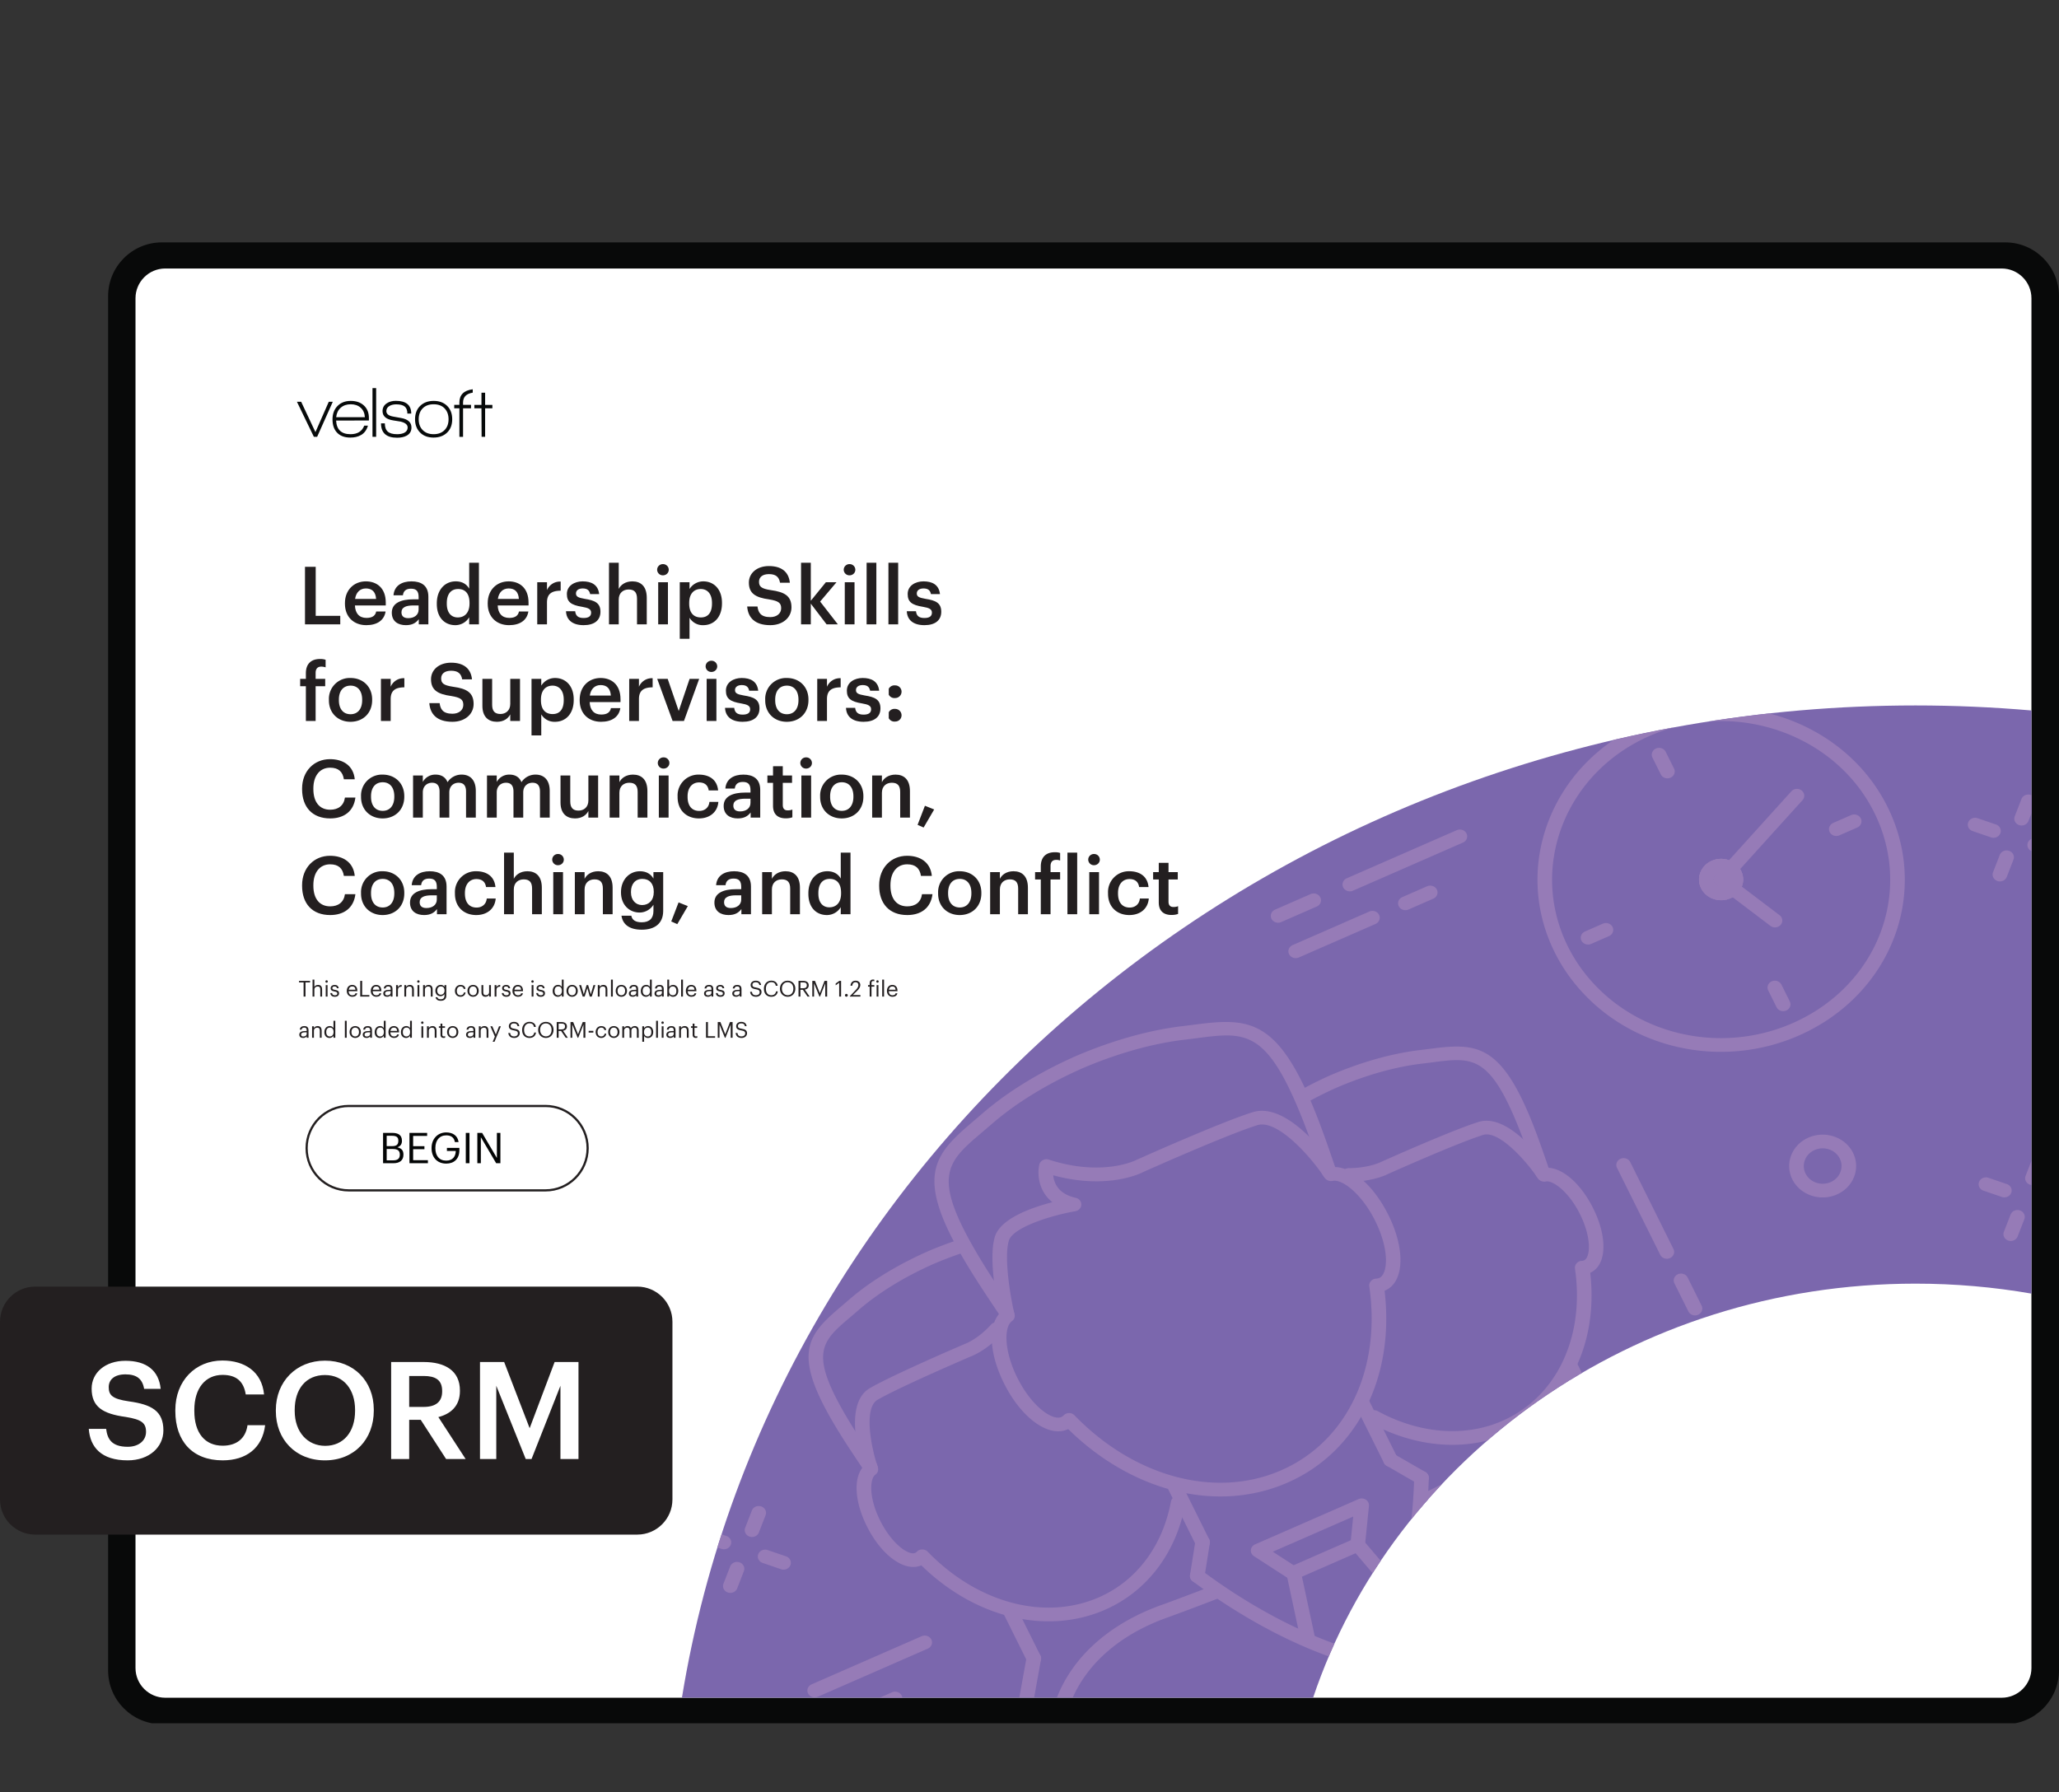 <svg xmlns="http://www.w3.org/2000/svg" xmlns:xlink="http://www.w3.org/1999/xlink" width="1251.275" height="1089.232" viewBox="0 0 938.456 816.924"><rect x="0" y="0" width="938.456" height="816.924" fill="#333333" stroke="none"/><g data-name="Figure"><g data-name="PlacedPDF"><clipPath id="a"><path transform="matrix(1 0 0 -1 0 816.924)" d="M49.276 31.411h889.18v675.032H49.276z"></path></clipPath><g clip-path="url(#a)"><path d="M911.885 778.867H77.768c-11.98 0-21.694-9.712-21.694-21.693V137.02c0-11.982 9.713-21.695 21.694-21.695h834.117c11.981 0 21.694 9.713 21.694 21.695v620.154c0 11.98-9.713 21.693-21.694 21.693" fill="#fff"></path></g><path d="M144.555 199.094h-1.505l-7.719-15.962h1.93l6.51 13.836 6.083-13.836h1.831z" fill="#070a0a"></path><clipPath id="b"><path transform="matrix(1 0 0 -1 0 816.924)" d="M49.276 31.411h889.18v675.032H49.276z"></path></clipPath><g clip-path="url(#b)"><path d="M159.863 184.276c-1.854 0-3.375.523-4.563 1.57-1.19 1.047-1.88 2.486-2.077 4.318h13.083c-.11-1.832-.747-3.27-1.913-4.318-1.167-1.047-2.677-1.57-4.53-1.57m-6.672 7.425c.217 4.143 2.408 6.214 6.574 6.214 3.16 0 5.244-1.296 6.247-3.89h1.7c-.632 2.048-1.711 3.487-3.237 4.316-1.33.741-2.923 1.112-4.776 1.112-2.682 0-4.732-.774-6.15-2.322-1.33-1.44-1.994-3.435-1.994-5.986 0-2.507.757-4.536 2.273-6.084s3.527-2.322 6.035-2.322 4.514.703 6.018 2.11c1.505 1.406 2.258 3.298 2.258 5.674v1.145zM169.773 176.917h1.668v22.177h-1.668zM180.96 199.52c-4.864 0-7.295-2.18-7.295-6.543h1.734c0 1.723.446 2.977 1.341 3.762.893.785 2.311 1.177 4.252 1.177 1.308 0 2.388-.207 3.238-.62 1.047-.546 1.57-1.353 1.57-2.422 0-1.308-1.09-2.213-3.27-2.714-.154-.044-1.244-.219-3.272-.524-3.27-.5-4.906-1.919-4.906-4.252 0-1.526.654-2.715 1.962-3.566 1.112-.74 2.475-1.112 4.09-1.112 4.687 0 7.032 1.941 7.032 5.822h-1.767c0-1.482-.404-2.556-1.21-3.22-.807-.666-2.105-.999-3.892-.999-1.2 0-2.214.24-3.042.72-.96.567-1.44 1.352-1.44 2.355 0 1.308 1.07 2.148 3.206 2.518.567.11 1.722.317 3.467.622 3.184.545 4.776 1.995 4.776 4.35 0 1.657-.72 2.89-2.159 3.696-1.157.633-2.628.95-4.416.95M202.645 186.158c-1.2-1.254-2.867-1.881-5.004-1.881-2.094 0-3.751.616-4.972 1.848-1.222 1.232-1.831 2.895-1.831 4.989 0 2.07.615 3.723 1.847 4.955 1.232 1.232 2.884 1.847 4.956 1.847 2.07 0 3.723-.615 4.956-1.847 1.23-1.232 1.847-2.884 1.847-4.955 0-2.05-.6-3.702-1.8-4.956m-5.036 13.296c-2.595 0-4.65-.774-6.166-2.322s-2.273-3.554-2.273-6.018c0-2.552.779-4.585 2.339-6.101 1.559-1.515 3.614-2.273 6.165-2.273 2.552 0 4.596.758 6.133 2.273 1.538 1.516 2.307 3.549 2.307 6.1 0 2.55-.78 4.579-2.34 6.084-1.558 1.505-3.613 2.257-6.165 2.257M221.112 186.105v12.989h-1.602l-.066-12.99h-3.238v-1.536h3.238v-5.558h1.668v5.558h3.304v1.537zM211.051 183.492c0-2.543 1.472-4.048 4.416-4.518v-1.534c-4.055.51-6.084 2.526-6.084 6.052v1.047h-2.355v1.57h2.355v13.018h1.668v-13.018h3.631v-1.57h-3.63z" fill="#070a0a"></path><path d="M179.295 528.906c2.01 0 2.938-.89 2.938-2.57v-.078c0-1.702-.947-2.514-3.17-2.514h-2.823v5.162zm-.542-6.477c2.03 0 2.804-.734 2.804-2.436v-.077c0-1.566-.909-2.204-2.842-2.204h-2.475v4.717zm-4.156-6.032h4.156c2.572 0 4.447.851 4.447 3.577v.078c0 1.256-.503 2.377-2.088 2.918 2.011.484 2.765 1.508 2.765 3.306v.078c0 2.61-1.779 3.866-4.543 3.866h-4.737zM186.623 516.397h8.062v1.373h-6.38v4.697h5.143v1.373h-5.143v5.007h6.728v1.373h-8.41zM196.697 523.396v-.155c0-4.04 2.726-7.057 6.69-7.057 2.744 0 5.2 1.276 5.625 4.39h-1.682c-.387-2.204-1.895-3.056-3.905-3.056-3.17 0-4.988 2.32-4.988 5.704v.154c0 3.422 1.701 5.665 4.95 5.665 2.996 0 4.291-1.953 4.35-4.408h-4.04v-1.392h5.682v1.025c0 4.002-2.455 6.128-5.993 6.128-4.253 0-6.689-2.958-6.689-6.998M212.301 516.398h1.682v13.823h-1.682zM217.56 516.397h2.185l6.728 11.426v-11.426h1.604v13.823h-1.933l-6.98-11.85v11.85h-1.604z" fill="#030505"></path><path stroke-miterlimit="10" fill="none" stroke="#231f20" d="M158.987 542.6c-10.624 0-19.236-8.611-19.236-19.235 0-10.624 8.612-19.236 19.236-19.236h89.611c10.624 0 19.236 8.612 19.236 19.236s-8.612 19.236-19.236 19.236h-89.61z"></path><path d="M75.313 773.863c-7.428 0-13.555-6.05-13.555-13.555V135.944c0-7.429 6.05-13.555 13.555-13.555h837.03c7.428 0 13.554 6.05 13.554 13.555v624.364h.001c0 7.43-6.05 13.555-13.555 13.555zm863.144-12.368V134.987c0-13.555-11.028-24.506-24.506-24.506H73.781c-13.554 0-24.505 11.027-24.505 24.506V761.42c0 13.554 11.027 24.505 24.505 24.505h840.17c13.478 0 24.429-10.95 24.506-24.429" fill="#080909"></path></g></g><g data-name="Figure"><clipPath id="c"><path transform="matrix(1 0 0 -1 0 816.924)" d="M873.056 495.362c-284.691 0-520.524-196.183-562.245-452.283H598.49c36.764 109.403 145.786 188.733 274.566 188.733 18.053 0 35.716-1.561 52.847-4.543v265.808a611.967 611.967 0 0 1-52.847 2.285z"></path></clipPath><g clip-path="url(#c)"><path d="M927.972 200.447H308.049v574.18h619.923z" fill="#7b67ad"></path><path d="M334.897 573.973a3.517 3.517 0 0 1-1.063.275c-3.79.37-7.633.557-11.417.552-1.841 0-3.327-1.401-3.328-3.125.01-1.722 1.485-3.12 3.332-3.118 3.555.004 7.16-.17 10.725-.52 1.824-.179 3.461 1.066 3.654 2.78.15 1.361-.65 2.608-1.903 3.156M380.022 390.357a3.514 3.514 0 0 1-3.167-.177 106.83 106.83 0 0 0-19.417-8.836c-1.73-.586-2.621-2.377-1.997-3.997.625-1.62 2.53-2.46 4.262-1.873a113.471 113.471 0 0 1 20.665 9.404c1.561.91 2.04 2.835 1.07 4.299-.355.535-.85.933-1.416 1.18M333.915 375.732a3.516 3.516 0 0 1-1.723.277 109.139 109.139 0 0 0-21.569.194c-1.827.2-3.48-1.028-3.69-2.74-.211-1.712 1.088-3.264 2.922-3.461a116.187 116.187 0 0 1 22.977-.209c1.828.166 3.17 1.691 2.994 3.407-.117 1.14-.878 2.08-1.911 2.532M408.073 414.215c-1.382.605-3.074.25-4.044-.93a99.745 99.745 0 0 0-6.977-7.668c-1.267-1.25-1.212-3.227.125-4.415 1.31-1.17 3.438-1.133 4.701.12a105.395 105.395 0 0 1 7.434 8.16c1.12 1.369.842 3.329-.616 4.378-.198.143-.407.261-.623.355M357.755 543.235c-1.665.729-3.646.053-4.423-1.51l-8.845-17.792c-.777-1.563-.056-3.42 1.61-4.149 1.665-.728 3.646-.053 4.422 1.51l8.846 17.792c.776 1.563.055 3.42-1.61 4.15M399.386 500.62a3.515 3.515 0 0 1-2.545.104l-19.667-6.715c-1.728-.589-2.618-2.381-1.989-4 .629-1.621 2.538-2.456 4.265-1.866l19.667 6.714c1.728.589 2.619 2.382 1.99 4.001-.315.81-.947 1.423-1.721 1.762M396.7 442.874l-18.97 8.298c-1.665.728-3.646.052-4.423-1.51-.777-1.564-.056-3.42 1.61-4.15l18.97-8.297c1.665-.728 3.646-.053 4.423 1.51.777 1.563.056 3.42-1.61 4.149M344.108 422.274a3.515 3.515 0 0 1-2.544.104c-1.728-.59-2.619-2.381-1.99-4.001l7.159-18.448c.629-1.62 2.538-2.456 4.265-1.866 1.727.59 2.618 2.381 1.99 4.001l-7.159 18.448c-.314.81-.947 1.423-1.72 1.762" fill="#967bb7"></path><path d="M298.548 424.14c-28.11 12.294-40.315 43.751-27.206 70.12 13.109 26.37 46.644 37.82 74.754 25.524 28.115-12.297 40.32-43.753 27.211-70.123-13.109-26.369-46.644-37.819-74.759-25.522m50.362 101.304c-31.437 13.75-68.941.945-83.6-28.544-14.661-29.49-1.012-64.668 30.425-78.418 31.441-13.752 68.944-.948 83.605 28.542 14.66 29.49 1.01 64.668-30.43 78.42" fill="#967bb7"></path><path d="M307.877 442.904c-17.081 7.472-24.497 26.585-16.532 42.607s28.342 22.98 45.423 15.508c17.081-7.471 24.5-26.586 16.535-42.608-7.964-16.022-28.345-22.978-45.426-15.507m31.704 63.774c-20.408 8.926-44.752.614-54.268-18.528-9.517-19.143-.657-41.978 19.751-50.904 20.408-8.926 44.756-.616 54.272 18.526 9.517 19.143.653 41.98-19.755 50.906M628.982 760.733a3.512 3.512 0 0 1-3.122-.154c-1.575-.888-2.083-2.804-1.14-4.283.063-.096 6.262-9.921 11.715-28.557 4.844-16.554 7.582-34.785 8.13-54.19.052-1.723 1.579-3.086 3.415-3.038 1.835.047 3.289 1.48 3.237 3.205-.561 19.905-3.375 38.638-8.365 55.676-5.719 19.555-12.16 29.703-12.428 30.124a3.26 3.26 0 0 1-1.442 1.217" fill="#967bb7"></path><path d="M628.974 760.736a3.511 3.511 0 0 1-1.915.254c-1.496-.218-37.136-5.744-83.438-40.21-1.441-1.072-1.681-3.036-.536-4.387 1.145-1.352 3.234-1.573 4.674-.504 44.938 33.45 79.976 38.88 80.326 38.932 1.815.265 3.058 1.861 2.776 3.564-.176 1.069-.913 1.925-1.887 2.351M589.615 713.458l26.068-11.401 1.087-10.778-36.652 16.031zm30.609-6.498L590.7 719.873a3.505 3.505 0 0 1-3.295-.26l-15.85-10.26c-.984-.634-1.526-1.715-1.426-2.83.097-1.114.828-2.095 1.908-2.568l47.187-20.639a3.51 3.51 0 0 1 3.323.279c.976.645 1.51 1.73 1.396 2.845l-1.814 17.985c-.107 1.101-.836 2.067-1.905 2.535" fill="#967bb7"></path><path d="M641.05 731.405c-1.359.594-3.023.265-4-.884l-20.831-24.442c-1.147-1.347-.914-3.311.521-4.387 1.427-1.074 3.528-.858 4.676.49l20.83 24.442c1.147 1.347.914 3.311-.52 4.387a3.39 3.39 0 0 1-.675.394M597.615 750.403a3.514 3.514 0 0 1-.755.232c-1.802.34-3.556-.756-3.918-2.445l-6.572-30.68c-.363-1.69.807-3.33 2.605-3.674 1.802-.34 3.556.756 3.918 2.446l6.573 30.678c.31 1.441-.492 2.85-1.851 3.443M485.864 644.4a3.513 3.513 0 0 1 1.432-.293 3.424 3.424 0 0 1 2.436 1.023c27.402 28.267 64.394 38.098 94.24 25.044 29.85-13.056 45.599-45.956 40.128-83.816a2.982 2.982 0 0 1 .73-2.407 3.405 3.405 0 0 1 2.384-1.13c.592-.03.998-.117 1.442-.311 3.794-1.66 4.918-12.364-1.872-26.023-5.994-12.056-14.869-19.146-19.398-18.204-1.325.276-2.696-.23-3.467-1.28l-.94-1.287a3.116 3.116 0 0 1-.422-.81l-.613-1.79c-3.092-9.008-6.288-18.324-10.009-27.222-15.289-36.71-25.015-35.45-46.328-32.69-1.86.24-3.792.49-5.803.724-14.634 1.737-30.835 6.303-46.847 13.204-15.892 7.054-30.036 15.76-40.864 25.163a442.134 442.134 0 0 1-4.32 3.7c-15.952 13.54-23.232 19.72-3.082 54.298 4.853 8.357 10.376 16.603 15.722 24.576l1.146 1.71c.17.256.304.533.39.823l.446 1.502c.362 1.228-.105 2.54-1.183 3.315-3.68 2.648-3.595 13.582 2.399 25.639 6.79 13.66 16.254 19.731 20.049 18.072.444-.194.776-.43 1.181-.835a3.315 3.315 0 0 1 1.023-.695m100.921 31.432c-31.79 13.905-70.725 4.301-99.915-24.426-8.66 4.174-21.318-4.87-29.292-20.91-6.52-13.113-7.3-25.514-2.266-31.51l-.534-.793c-5.4-8.055-10.98-16.385-15.931-24.91-21.66-37.162-13.367-46.788 4.46-61.917 1.371-1.165 2.798-2.374 4.259-3.648 14.308-12.424 31.049-21.129 42.578-26.245 11.62-5.009 29.494-11.444 48.832-13.74 1.984-.231 3.89-.478 5.722-.715 23.814-3.085 37.006-2.856 53.432 36.601 3.798 9.074 7.027 18.484 10.15 27.583l.26.764c8.132.236 17.758 8.768 24.277 21.882 7.978 16.039 7.123 30.997-1.752 34.488 4.697 39.44-12.486 73.59-44.28 87.496" fill="#967bb7"></path><path d="M460.432 602.12c-.224.098-.46.173-.707.224-1.798.364-3.57-.707-3.958-2.392-.234-1.02-5.713-25.084-2.336-36.18 2.499-8.23 16.334-13.228 26.214-15.793-6.356-5.042-6.912-12.73-5.953-17.081.195-.88.783-1.638 1.615-2.081a3.466 3.466 0 0 1 2.736-.237c24.53 7.972 39.698.25 39.825.178 1.771-.804 38.559-17.257 53.107-21.802 16.523-5.16 36.03 22.998 38.198 26.226.98 1.46.517 3.385-1.039 4.305-1.553.927-3.606.48-4.591-.973-7.13-10.59-21.703-26.37-30.465-23.634-14.16 4.423-51.746 21.24-52.134 21.41-.456.257-15.81 8.251-40.895 1.44.328 3.506 2.26 8.51 10.236 10.26 1.531.338 2.603 1.638 2.567 3.114-.036 1.477-1.185 2.734-2.723 2.996-11.492 1.99-28.496 7.46-30.299 13.386-2.425 7.973.941 26.63 2.445 33.146.334 1.452-.469 2.887-1.843 3.489M635.206 668.334c-1.665.729-3.646.053-4.423-1.51l-12.795-25.738c-.777-1.563-.056-3.42 1.61-4.149 1.665-.728 3.646-.052 4.423 1.51l12.795 25.738c.777 1.563.055 3.42-1.61 4.15M549.525 705.81c-1.665.73-3.646.054-4.423-1.51l-12.795-25.738c-.777-1.562-.056-3.42 1.61-4.148 1.665-.729 3.646-.053 4.423 1.51l12.795 25.738c.777 1.563.055 3.42-1.61 4.149M727.514 696.415l-57.505 25.152c-1.665.729-3.646.053-4.423-1.51-.777-1.562-.055-3.42 1.61-4.148l57.505-25.153c1.665-.728 3.645-.052 4.423 1.51.776 1.564.055 3.42-1.61 4.15" fill="#967bb7"></path><path d="M547.093 721.165c-.57.25-1.222.35-1.89.257-1.819-.253-3.076-1.84-2.806-3.546l2.429-15.353c.272-1.702 1.96-2.885 3.78-2.63 1.819.253 3.076 1.84 2.805 3.546l-2.428 15.353c-.172 1.078-.908 1.944-1.89 2.373M649.313 676.455a3.517 3.517 0 0 1-3.153-.168l-14.103-8.122c-1.567-.901-2.054-2.825-1.092-4.294.964-1.475 3.01-1.927 4.577-1.027l14.103 8.122c1.567.902 2.055 2.825 1.093 4.295-.353.54-.855.945-1.425 1.194M790.938 717.162c-1.304.57-2.903.299-3.904-.763a2037.302 2037.302 0 0 0-30.113-31.313c-21.319-21.974-53.87-25.413-84.99-8.94a1208.508 1208.508 0 0 1-22.74 11.393c-1.528.727-3.634.202-4.486-1.33-.85-1.528-.215-3.414 1.417-4.21 7.569-3.693 15.095-7.463 22.575-11.309 33.885-17.932 69.63-14.054 93.133 10.178a2067.452 2067.452 0 0 1 30.197 31.397c1.216 1.292 1.084 3.266-.292 4.406a3.37 3.37 0 0 1-.797.491M687.474 653.357c-19.1 8.355-42.016 6.629-62.875-4.733-1.592-.866-2.13-2.777-1.208-4.268.93-1.494 2.966-1.997 4.549-1.132 18.95 10.322 39.624 11.953 56.72 4.474 24.702-10.803 37.728-38.06 33.192-69.441a2.973 2.973 0 0 1 .73-2.408 3.407 3.407 0 0 1 2.38-1.128c.49-.026.74-.098 1.008-.215 2.89-1.264 3.615-10.09-1.83-21.042-5.267-10.593-12.556-15.541-15.58-14.911-1.326.276-2.703-.232-3.47-1.285l-.783-1.076a3.048 3.048 0 0 1-.419-.804l-.505-1.468c-2.582-7.522-5.25-15.302-8.352-22.725-12.606-30.273-20.594-29.238-38.095-26.97-1.56.202-3.172.41-4.853.606-12.165 1.444-25.631 5.24-38.95 10.98a162.2 162.2 0 0 0-13.386 6.689c-1.548.869-3.622.4-4.564-1.081-.941-1.48-.426-3.397 1.153-4.28a169.536 169.536 0 0 1 13.984-6.987c9.743-4.198 24.721-9.59 40.935-11.516 1.654-.192 3.24-.398 4.768-.595 20.166-2.613 31.338-2.426 45.203 30.88 3.18 7.599 5.88 15.473 8.493 23.086l.095.277c6.918.469 14.936 7.634 20.359 18.542 6.682 13.442 6.09 26.045-1.37 29.33 3.794 32.997-10.664 61.538-37.329 73.201" fill="#967bb7"></path><path d="M704.988 538.01c-1.496.655-3.311.178-4.218-1.165-4.949-7.348-17.521-21.789-24.798-19.516-11.788 3.682-43.156 17.713-43.465 17.852-.046.042-6.555 3.474-17.726 3.53-1.836.008-3.336-1.381-3.346-3.105-.008-1.729 1.486-3.129 3.312-3.14 9.268-.044 14.635-2.793 14.688-2.82 1.504-.679 32.257-14.437 44.434-18.24 14.189-4.432 30.696 19.377 32.532 22.107.979 1.459.516 3.385-1.04 4.306a3.398 3.398 0 0 1-.373.191M727.903 647.095c-1.665.729-3.646.053-4.423-1.51l-10.683-21.488c-.777-1.563-.055-3.42 1.61-4.149 1.666-.728 3.646-.053 4.423 1.51l10.683 21.489c.777 1.563.055 3.42-1.61 4.148M804.971 670.54l-40.721 17.812c-1.666.729-3.646.053-4.423-1.51-.777-1.563-.056-3.42 1.61-4.149l40.721-17.811c1.666-.728 3.646-.053 4.423 1.51.777 1.563.056 3.42-1.61 4.149" fill="#967bb7"></path><path d="M749.707 659.089a3.519 3.519 0 0 1-3.094-.135l-21.8-11.995c-1.586-.873-2.116-2.786-1.187-4.273.93-1.488 2.972-1.985 4.554-1.113l21.8 11.995c1.586.873 2.116 2.786 1.186 4.273-.354.567-.87.99-1.46 1.248M503.685 733.746c-26.661 11.661-59.264 3.704-83.772-20.233-7.48 3.25-18.152-4.426-24.835-17.868-5.424-10.91-6.121-21.278-2.057-26.55l-.165-.244c-4.538-6.771-9.233-13.772-13.4-20.944-18.282-31.368-11.258-39.515 3.839-52.326 1.143-.971 2.33-1.978 3.547-3.04 12.002-10.418 26.03-17.712 35.69-22a171.931 171.931 0 0 1 14.725-5.572c1.737-.567 3.633.295 4.237 1.923.608 1.627-.318 3.41-2.05 3.974a164.68 164.68 0 0 0-14.1 5.334c-13.213 5.864-24.973 13.104-33.974 20.918a347.738 347.738 0 0 1-3.612 3.094c-13.098 11.116-19.077 16.191-2.46 44.704 4.071 7.004 8.71 13.921 13.194 20.612l.874 1.306c.17.258.304.536.388.829l.37 1.255c.365 1.225-.102 2.535-1.18 3.31-2.459 1.769-3.1 10.184 2.167 20.778 5.444 10.952 13.117 16.104 16.008 14.84.259-.114.487-.252.826-.59a3.428 3.428 0 0 1 2.453-.98 3.415 3.415 0 0 1 2.43 1.022c22.714 23.43 53.347 31.591 78.044 20.789 17.097-7.478 29.053-23.382 32.805-43.633.31-1.694 2.03-2.834 3.848-2.54 1.811.295 3.026 1.91 2.709 3.61-4.129 22.292-17.45 39.867-36.55 48.222" fill="#967bb7"></path><path d="M398.229 672.185a3.434 3.434 0 0 1-.397.145c-1.75.527-3.621-.38-4.184-2.02-1.05-3.074-9.883-30.24 2.856-37.587 10.933-6.305 41.924-19.557 43.246-20.12.262-.099 5.97-2.2 11.957-8.824 1.174-1.304 3.282-1.478 4.693-.361 1.4 1.115 1.572 3.085.385 4.4-7.223 7.987-14.211 10.455-14.505 10.556-.093.035-2.738 1.177-6.745 2.928-9.906 4.333-28.027 12.405-35.545 16.74-6.544 3.775-2.83 22.087-.002 30.363.518 1.513-.263 3.125-1.76 3.78M472.588 758.769c-1.665.728-3.646.053-4.423-1.51l-10.683-21.488c-.777-1.563-.055-3.421 1.61-4.15 1.665-.728 3.646-.052 4.423 1.51l10.683 21.49c.776 1.562.055 3.42-1.61 4.148M433.202 366.894c-1.666.728-3.646.053-4.424-1.51l-19.696-39.621c-.777-1.563-.055-3.42 1.61-4.149 1.665-.728 3.646-.053 4.423 1.51l19.697 39.62c.776 1.564.055 3.421-1.61 4.15M446.04 392.717c-1.666.729-3.647.053-4.424-1.51l-6.372-12.819c-.777-1.563-.056-3.42 1.61-4.148 1.665-.729 3.646-.053 4.423 1.51l6.372 12.818c.777 1.563.056 3.42-1.61 4.15M761.124 573.473c-1.665.728-3.646.053-4.423-1.51l-19.696-39.621c-.777-1.563-.056-3.42 1.61-4.149 1.665-.728 3.645-.053 4.423 1.51l19.696 39.62c.777 1.564.055 3.421-1.61 4.15M773.962 599.296c-1.665.729-3.646.053-4.423-1.51l-6.372-12.818c-.777-1.563-.055-3.42 1.61-4.148 1.665-.729 3.646-.053 4.423 1.51l6.372 12.817c.777 1.563.055 3.42-1.61 4.15M910.012 381.59a3.515 3.515 0 0 1-2.544.105l-8.391-2.865c-1.728-.59-2.619-2.381-1.99-4.001.63-1.62 2.538-2.456 4.266-1.866l8.391 2.865c1.727.589 2.618 2.381 1.99 4-.315.811-.948 1.424-1.722 1.763M937.183 390.866a3.515 3.515 0 0 1-2.544.104l-8.39-2.864c-1.728-.589-2.619-2.38-1.99-4 .629-1.621 2.538-2.456 4.266-1.867l8.39 2.865c1.727.588 2.618 2.38 1.99 4-.315.81-.948 1.424-1.721 1.762M912.93 401.474a3.515 3.515 0 0 1-2.544.104c-1.728-.59-2.619-2.381-1.99-4l3.055-7.87c.629-1.621 2.538-2.456 4.266-1.866 1.727.59 2.618 2.38 1.988 4l-3.054 7.87c-.314.81-.947 1.424-1.72 1.762M922.82 375.988a3.515 3.515 0 0 1-2.544.104c-1.728-.589-2.619-2.38-1.99-4l3.055-7.871c.629-1.62 2.537-2.456 4.265-1.866 1.728.589 2.619 2.381 1.989 4l-3.054 7.872c-.314.81-.947 1.423-1.72 1.761M914.957 545.492a3.515 3.515 0 0 1-2.545.104l-8.39-2.865c-1.728-.59-2.62-2.381-1.99-4.001.629-1.62 2.538-2.455 4.266-1.866l8.39 2.865c1.728.589 2.619 2.381 1.99 4-.315.811-.947 1.424-1.721 1.763M917.875 565.376a3.515 3.515 0 0 1-2.544.104c-1.728-.589-2.619-2.38-1.99-4l3.055-7.871c.629-1.621 2.537-2.456 4.265-1.866 1.728.589 2.619 2.381 1.989 4l-3.054 7.871c-.314.811-.947 1.424-1.72 1.762M331.359 705.9a3.515 3.515 0 0 1-2.545.105l-8.39-2.865c-1.728-.59-2.62-2.381-1.99-4.001.629-1.62 2.538-2.456 4.265-1.866l8.391 2.865c1.728.589 2.619 2.381 1.99 4-.315.811-.948 1.424-1.721 1.763M358.53 715.177a3.515 3.515 0 0 1-2.544.104l-8.391-2.865c-1.728-.589-2.619-2.381-1.99-4 .63-1.621 2.538-2.456 4.266-1.866l8.39 2.865c1.728.588 2.62 2.38 1.99 4-.314.81-.947 1.424-1.72 1.762M334.277 725.785a3.515 3.515 0 0 1-2.544.104c-1.728-.589-2.619-2.381-1.99-4l3.055-7.872c.628-1.62 2.537-2.455 4.265-1.865 1.727.589 2.618 2.381 1.989 4l-3.054 7.871c-.314.81-.947 1.424-1.72 1.762M344.167 700.298a3.515 3.515 0 0 1-2.545.104c-1.727-.589-2.618-2.38-1.99-4l3.055-7.871c.629-1.62 2.538-2.456 4.266-1.866 1.727.589 2.618 2.381 1.988 4l-3.053 7.872c-.315.81-.948 1.423-1.721 1.761M306.188 624.845c-5.471 2.393-7.849 8.518-5.296 13.652 2.552 5.135 9.082 7.363 14.554 4.97 5.475-2.394 7.852-8.52 5.3-13.654-2.552-5.134-9.083-7.362-14.558-4.968m12.071 24.281c-8.798 3.848-19.297.264-23.4-7.99-4.104-8.254-.282-18.101 8.516-21.95 8.802-3.85 19.3-.266 23.403 7.988 4.104 8.255.283 18.102-8.519 21.952M827.1 524.193c-4.3 1.882-6.17 6.694-4.164 10.728 2.006 4.034 7.137 5.785 11.438 3.904 4.3-1.881 6.165-6.692 4.16-10.726-2.006-4.034-7.133-5.787-11.434-3.906m10.087 20.29c-7.628 3.337-16.726.231-20.283-6.924-3.557-7.154-.245-15.688 7.383-19.025 7.623-3.334 16.722-.228 20.279 6.926 3.557 7.155.244 15.69-7.38 19.024M666.787 384.069l-50.156 21.938c-1.665.728-3.646.053-4.423-1.51-.776-1.564-.055-3.42 1.61-4.15l50.156-21.937c1.666-.728 3.646-.053 4.423 1.51.777 1.563.055 3.42-1.61 4.149M600.167 413.208l-16.225 7.097c-1.665.728-3.646.053-4.423-1.51-.777-1.563-.055-3.42 1.61-4.149l16.225-7.097c1.665-.728 3.646-.052 4.423 1.51.777 1.563.055 3.42-1.61 4.15M626.939 421.151l-34.972 15.297c-1.665.728-3.646.053-4.423-1.51-.777-1.563-.056-3.42 1.61-4.15l34.971-15.296c1.666-.728 3.646-.052 4.424 1.51.776 1.564.055 3.42-1.61 4.15M653.273 409.633l-11.315 4.95c-1.666.727-3.646.052-4.423-1.511-.777-1.563-.056-3.42 1.61-4.149l11.315-4.95c1.666-.727 3.646-.052 4.423 1.51.777 1.564.055 3.421-1.61 4.15M783.038 398.026c-1.708.747-2.458 2.636-1.675 4.21.796 1.6 2.83 2.296 4.538 1.549.444-.194.809-.451 1.003-.705.995-1.125 1.163-2.403.602-3.53a2.55 2.55 0 0 0-.796-.968c-1.09-.904-2.478-1.078-3.672-.556m5.676 11.418c-5.03 2.2-11.037.152-13.383-4.569-2.334-4.695-.137-10.307 4.894-12.508 3.602-1.575 7.827-1.012 10.765 1.435 1.006.744 1.912 1.827 2.55 3.109 1.666 3.353 1.14 7.18-1.38 9.99-.703.943-1.95 1.888-3.446 2.543" fill="#967bb7"></path><path d="M783.038 398.026c-1.708.747-2.458 2.636-1.675 4.21.796 1.6 2.83 2.296 4.538 1.549.444-.194.809-.451 1.003-.705.052-.068.106-.133.161-.195.834-.93 1.002-2.208.441-3.335a2.55 2.55 0 0 0-.796-.968c-1.09-.904-2.478-1.078-3.672-.556m5.676 11.418c-5.03 2.2-11.037.152-13.383-4.569-2.334-4.695-.137-10.307 4.894-12.508 3.602-1.575 7.827-1.012 10.765 1.435 1.006.744 1.912 1.827 2.55 3.109 1.648 3.317 1.147 7.1-1.3 9.9-.86 1.09-2.076 1.999-3.526 2.633m-36.796-74.018c-38.507 16.842-55.236 59.908-37.293 96.001a71.14 71.14 0 0 0 9.68 14.615c22.267 26.12 60.393 34.482 92.717 20.343 3.857-1.687 7.707-3.762 11.446-6.168 30.822-20.085 41.67-57.88 25.773-89.856-17.943-36.093-63.844-51.766-102.323-34.935m67.917 136.618c-35.12 15.362-76.538 6.274-100.722-22.096a77.308 77.308 0 0 1-10.52-15.882c-19.495-39.213-1.322-86.002 40.511-104.3 41.806-18.284 91.675-1.257 111.17 37.956 17.269 34.738 5.482 75.8-28.024 97.632-4.053 2.61-8.224 4.857-12.415 6.69" fill="#967bb7"></path><path d="M783.038 398.026c-1.708.747-2.458 2.636-1.675 4.21.796 1.6 2.83 2.296 4.538 1.549.444-.194.809-.451 1.003-.705.995-1.125 1.163-2.403.602-3.53a2.55 2.55 0 0 0-.796-.968c-1.09-.904-2.478-1.078-3.672-.556m5.676 11.418c-5.03 2.2-11.037.152-13.383-4.569-2.334-4.695-.137-10.307 4.894-12.508 3.602-1.575 7.827-1.012 10.765 1.435 1.006.744 1.912 1.827 2.55 3.109 1.666 3.353 1.14 7.18-1.38 9.99-.703.943-1.95 1.888-3.446 2.543M761.383 354.485c-1.665.729-3.646.053-4.423-1.51l-3.8-7.642c-.776-1.564-.055-3.42 1.61-4.15 1.666-.728 3.647-.052 4.424 1.51l3.8 7.643c.776 1.563.054 3.42-1.61 4.15" fill="#967bb7"></path><path d="M785.864 403.73c-1.14.498-2.539.366-3.561-.451-1.401-1.115-1.572-3.085-.385-4.4l34.56-38.19c1.185-1.31 3.286-1.479 4.693-.36 1.4 1.116 1.572 3.086.385 4.4l-34.56 38.19a3.308 3.308 0 0 1-1.132.81M733.363 426.692l-8.146 3.563c-1.665.728-3.646.053-4.423-1.51-.777-1.563-.055-3.42 1.61-4.149l8.146-3.563c1.666-.728 3.646-.053 4.423 1.51.777 1.563.055 3.42-1.61 4.149M814.144 460.615c-1.666.728-3.646.053-4.424-1.51l-3.798-7.642c-.777-1.563-.056-3.42 1.61-4.149 1.665-.728 3.646-.053 4.422 1.51l3.8 7.642c.777 1.563.055 3.42-1.61 4.149M846.51 377.202l-8.15 3.565c-1.665.728-3.646.053-4.423-1.51-.777-1.563-.055-3.42 1.61-4.149l8.15-3.565c1.666-.728 3.646-.052 4.423 1.51.777 1.563.055 3.42-1.61 4.15" fill="#967bb7"></path><path d="M810.425 422.432c-1.12.49-2.482.375-3.503-.4l-24.635-18.67c-1.429-1.084-1.65-3.05-.496-4.392 1.15-1.341 3.248-1.546 4.68-.465l24.635 18.67c1.428 1.084 1.65 3.05.495 4.391a3.28 3.28 0 0 1-1.176.866M372.725 773.423l50.156-21.938c1.665-.729 2.387-2.586 1.61-4.15-.777-1.562-2.758-2.237-4.423-1.509l-50.156 21.938c-1.665.728-2.387 2.586-1.61 4.148.777 1.564 2.758 2.239 4.423 1.51M471.35 773.716l3.112-17.255c.307-1.7-.914-3.311-2.726-3.6-1.813-.288-3.532.861-3.836 2.557l-3.301 18.298zM488.978 773.716c7.107-16.017 22.15-29.033 43.346-36.503a1235.972 1235.972 0 0 0 22.983-8.653c1.634-.647 2.51-2.483 1.803-4.078-.702-1.593-2.647-2.351-4.346-1.692-7.585 2.942-15.2 5.81-22.817 8.592-24.098 8.49-40.902 23.66-48.191 42.334zM411.252 774.627a2.926 2.926 0 0 0-.276-1.728c-.777-1.563-2.757-2.239-4.423-1.51l-7.403 3.238zM839.615 688.98l-193.727 84.736h15.751l177.976-77.846zM839.615 662.704c-1.946-2-3.888-3.99-5.82-5.957-19.813-20.414-49.843-23.727-78.426-8.603-3.184 1.637-7.311 4.426-11.682 7.378-4.406 2.977-8.962 6.056-12.045 7.56-1.632.796-2.267 2.682-1.416 4.21.848 1.533 2.945 2.097 4.486 1.33 3.514-1.714 8.267-4.927 12.866-8.034 4.017-2.713 8.165-5.516 11.025-6.987 25.797-13.649 52.658-10.796 70.283 7.363 3.556 3.621 7.14 7.31 10.729 11.03zM927.885 526.427c-.714.347-1.303.93-1.6 1.695l-3.054 7.87c-.63 1.62.262 3.413 1.99 4.002a3.515 3.515 0 0 0 2.544-.104c.042-.019.079-.047.12-.067z" fill="#967bb7"></path></g></g><symbol id="d"><path d="M0 0h.438v.106H.133v.609H0V0z"></path></symbol><symbol id="e"><path d="M.265 0c.134 0 .223.06.24.17H.388C.379.119.341.09.268.09c-.09 0-.14.056-.144.155h.383V.28C.507.467.39.544.26.544.111.544 0 .436 0 .274V.266C0 .101.111 0 .265 0M.126.326c.012.081.061.13.134.13.075 0 .121-.04.127-.13H.126z"></path></symbol><symbol id="f"><path d="M.175 0c.08 0 .126.029.16.074V.01h.119v.343c0 .143-.092.191-.209.191C.128.544.031.493.021.371h.117c.006.052.037.082.1.082.071 0 .095-.035.095-.105V.321H.268C.118.321 0 .277 0 .155 0 .046.079 0 .175 0m.029.087C.144.087.12.116.12.16c0 .064.059.085.151.085h.062V.193C.333.126.278.087.204.087z"></path></symbol><symbol id="g"><path d="M.23 0a.2.2 0 0 1 .172.098V.01h.121v.765H.402V.453C.373.505.32.544.235.544.099.544 0 .438 0 .271V.263C0 .093.099 0 .23 0m.03.096c-.078 0-.136.055-.136.17v.008c0 .113.052.175.141.175.088 0 .141-.057.141-.172V.269C.406.152.344.096.26.096z"></path></symbol><symbol id="h"><path d="M0 0h.121v.272c0 .111.064.145.17.146v.113a.174.174 0 0 1-.17-.106v.098H0V0z"></path></symbol><symbol id="i"><path d="M.219 0c.134 0 .209.061.209.167 0 .111-.073.141-.196.16C.149.341.124.356.124.394c0 .037.031.062.083.062C.263.456.29.434.3.386h.112C.399.504.314.544.207.544.109.544.011.492.011.387.011.289.062.25.2.228.277.215.312.199.312.156.312.112.283.089.218.089.147.089.12.12.114.173H0C.005.062.084 0 .219 0z"></path></symbol><symbol id="j"><path d="M0 0h.121v.308c0 .083.055.125.123.125.072 0 .104-.036.104-.115V0h.121v.329C.469.473.395.534.29.534.204.534.146.491.121.44v.325H0V0z"></path></symbol><symbol id="k"><path d="M.013 0h.121v.523H.013V0m.059.609c.04 0 .072.03.072.069a.07.07 0 0 1-.072.07A.07.07 0 0 1 0 .678.07.07 0 0 1 .072.609z"></path></symbol><symbol id="l"><path d="M0 0h.121v.261A.19.19 0 0 1 .292.169c.135 0 .232.102.232.27v.008c0 .169-.101.266-.232.266A.202.202 0 0 1 .121.618v.084H0V0m.262.265C.174.265.117.32.117.437v.008c0 .116.06.173.144.173C.34.618.4.561.4.445V.437C.4.325.351.265.262.265z"></path></symbol><symbol id="m"><path d="M0 0z"></path></symbol><symbol id="n"><path d="M.287 0C.445 0 .55.097.55.221.55.364.463.412.295.435.171.453.147.482.147.54c0 .055.042.094.123.094.082 0 .125-.032.138-.107H.53C.516.664.424.734.27.734.121.734.021.646.021.529.021.395.102.343.273.32.389.301.422.276.422.21S.366.1.287.1C.166.1.137.16.128.232H0C.01.097.092 0 .287 0z"></path></symbol><symbol id="o"><path d="M0 0h.121v.257L.317 0h.14l-.22.283.203.24H.308L.121.293v.472H0V0z"></path></symbol><symbol id="p"><path d="M0 0h.121v.765H0V0z"></path></symbol><use xlink:href="#d" transform="matrix(36.704 0 0 -36.704 139.01 284.596)" fill="#231f20"></use><use xlink:href="#e" transform="matrix(36.704 0 0 -36.704 157.215 284.963)" fill="#231f20"></use><use xlink:href="#f" transform="matrix(36.704 0 0 -36.704 178.577 284.963)" fill="#231f20"></use><use xlink:href="#g" transform="matrix(36.704 0 0 -36.704 199.094 284.963)" fill="#231f20"></use><use xlink:href="#e" transform="matrix(36.704 0 0 -36.704 222.291 284.963)" fill="#231f20"></use><use xlink:href="#h" transform="matrix(36.704 0 0 -36.704 244.864 284.596)" fill="#231f20"></use><use xlink:href="#i" transform="matrix(36.704 0 0 -36.704 257.968 284.963)" fill="#231f20"></use><use xlink:href="#j" transform="matrix(36.704 0 0 -36.704 277.568 284.596)" fill="#231f20"></use><use xlink:href="#k" transform="matrix(36.704 0 0 -36.704 299.517 284.596)" fill="#231f20"></use><use xlink:href="#l" transform="matrix(36.704 0 0 -36.704 309.83 291.166)" fill="#231f20"></use><use xlink:href="#m" transform="matrix(36.704 0 0 -36.704 330.422 284.596)" fill="#231f20"></use><use xlink:href="#n" transform="matrix(36.704 0 0 -36.704 340.552 284.963)" fill="#231f20"></use><use xlink:href="#o" transform="matrix(36.704 0 0 -36.704 365.107 284.596)" fill="#231f20"></use><use xlink:href="#k" transform="matrix(36.704 0 0 -36.704 384.56 284.596)" fill="#231f20"></use><use xlink:href="#p" transform="matrix(36.704 0 0 -36.704 394.984 284.596)" fill="#231f20"></use><use xlink:href="#p" transform="matrix(36.704 0 0 -36.704 404.93 284.596)" fill="#231f20"></use><use xlink:href="#i" transform="matrix(36.704 0 0 -36.704 413.3 284.963)" fill="#231f20"></use><use xlink:href="#m" transform="matrix(36.704 0 0 -36.704 430.257 284.596)" fill="#231f20"></use></g><g data-name="P"><symbol id="q"><path d="M.071 0h.121v.432h.119v.091H.192v.075c0 .045.02.077.069.077A.166.166 0 0 0 .316.666V.76a.205.205 0 0 1-.069.01C.135.77.071.708.071.593v-.07H0V.432h.071V0z"></path></symbol><symbol id="r"><path d="M.269.094C.177.094.124.161.124.268v.008c0 .108.055.173.145.173S.413.383.413.275V.268C.413.161.359.094.269.094M.268 0c.154 0 .269.106.269.269v.008c0 .16-.115.267-.268.267A.259.259 0 0 1 0 .274V.266C0 .107.114 0 .268 0z"></path></symbol><symbol id="s"><path d="M.18 0c.085 0 .14.041.166.092V.01h.121v.523H.346V.222C.346.139.289.097.224.097c-.07 0-.103.036-.103.115v.321H0V.198C0 .059.077 0 .18 0z"></path></symbol><symbol id="t"><path d="M.191 0h.141l.189.523H.402L.267.124.13.523H0L.191 0z"></path></symbol><symbol id="u"><path d="M.079 0c.045 0 .08.034.08.078a.079.079 0 0 1-.08.079.079.079 0 1 1 0-.157m0 .292c.045 0 .08.035.08.079a.078.078 0 0 1-.08.078.079.079 0 1 1 0-.157z"></path></symbol><use xlink:href="#q" transform="matrix(36.704 0 0 -36.704 136.808 328.64)" fill="#231f20"></use><use xlink:href="#r" transform="matrix(36.704 0 0 -36.704 149.91 329.008)" fill="#231f20"></use><use xlink:href="#h" transform="matrix(36.704 0 0 -36.704 173.622 328.64)" fill="#231f20"></use><use xlink:href="#m" transform="matrix(36.704 0 0 -36.704 185.55 328.64)" fill="#231f20"></use><use xlink:href="#n" transform="matrix(36.704 0 0 -36.704 195.68 329.008)" fill="#231f20"></use><use xlink:href="#s" transform="matrix(36.704 0 0 -36.704 219.869 329.008)" fill="#231f20"></use><use xlink:href="#l" transform="matrix(36.704 0 0 -36.704 242.258 335.21)" fill="#231f20"></use><use xlink:href="#e" transform="matrix(36.704 0 0 -36.704 264.207 329.008)" fill="#231f20"></use><use xlink:href="#h" transform="matrix(36.704 0 0 -36.704 286.78 328.64)" fill="#231f20"></use><use xlink:href="#t" transform="matrix(36.704 0 0 -36.704 299.55 328.64)" fill="#231f20"></use><use xlink:href="#k" transform="matrix(36.704 0 0 -36.704 321.609 328.64)" fill="#231f20"></use><use xlink:href="#i" transform="matrix(36.704 0 0 -36.704 330.455 329.008)" fill="#231f20"></use><use xlink:href="#r" transform="matrix(36.704 0 0 -36.704 348.77 329.008)" fill="#231f20"></use><use xlink:href="#h" transform="matrix(36.704 0 0 -36.704 372.48 328.64)" fill="#231f20"></use><use xlink:href="#i" transform="matrix(36.704 0 0 -36.704 385.584 329.008)" fill="#231f20"></use><use xlink:href="#u" transform="matrix(36.704 0 0 -36.704 405.074 328.898)" fill="#231f20"></use><use xlink:href="#m" transform="matrix(36.704 0 0 -36.704 413.443 328.64)" fill="#231f20"></use></g><g data-name="P"><symbol id="v"><path d="M.349 0c.17 0 .292.087.313.259h-.13C.518.158.448.108.349.108.217.108.14.203.14.364v.008c0 .16.082.258.208.258C.451.63.504.581.519.486h.135C.638.654.511.736.347.736.148.736 0 .586 0 .371V.363C0 .143.125 0 .349 0z"></path></symbol><symbol id="w"><path d="M0 0h.121v.313c0 .08.055.12.115.12C.295.433.329.4.329.323V0H.45v.313c0 .08.055.12.115.12.06 0 .093-.033.093-.11V0h.121v.331c0 .144-.078.203-.174.203A.206.206 0 0 1 .428.44C.402.505.348.534.28.534A.175.175 0 0 1 .121.443v.08H0V0z"></path></symbol><symbol id="x"><path d="M0 0h.121v.308c0 .083.055.125.123.125.072 0 .104-.036.104-.115V0h.121v.329C.469.473.395.534.29.534.204.534.146.491.121.44v.083H0V0z"></path></symbol><symbol id="y"><path d="M.264 0c.142 0 .233.085.242.205H.395C.388.131.333.093.269.093.18.093.124.153.124.267v.008c0 .108.059.172.142.172.064 0 .11-.029.12-.099h.117C.489.492.38.544.264.544A.258.258 0 0 1 0 .273V.265C0 .098.114 0 .264 0z"></path></symbol><symbol id="z"><path d="M.228 0C.265 0 .291.006.31.013v.096a.149.149 0 0 0-.059-.01c-.038 0-.06.021-.06.067v.275h.115v.091H.191v.115H.07V.532H0V.441h.07V.155C.07.056.124 0 .228 0z"></path></symbol><symbol id="A"><path d="m.075 0 .131.224L.091.27 0 .033.075 0z"></path></symbol><use xlink:href="#v" transform="matrix(36.704 0 0 -36.704 137.688 373.053)" fill="#231f20"></use><use xlink:href="#r" transform="matrix(36.704 0 0 -36.704 164.556 373.053)" fill="#231f20"></use><use xlink:href="#w" transform="matrix(36.704 0 0 -36.704 188.267 372.686)" fill="#231f20"></use><use xlink:href="#w" transform="matrix(36.704 0 0 -36.704 221.961 372.686)" fill="#231f20"></use><use xlink:href="#s" transform="matrix(36.704 0 0 -36.704 255.472 373.053)" fill="#231f20"></use><use xlink:href="#x" transform="matrix(36.704 0 0 -36.704 277.861 372.686)" fill="#231f20"></use><use xlink:href="#k" transform="matrix(36.704 0 0 -36.704 299.81 372.686)" fill="#231f20"></use><use xlink:href="#y" transform="matrix(36.704 0 0 -36.704 308.84 373.053)" fill="#231f20"></use><use xlink:href="#f" transform="matrix(36.704 0 0 -36.704 329.834 373.053)" fill="#231f20"></use><use xlink:href="#z" transform="matrix(36.704 0 0 -36.704 349.765 373.016)" fill="#231f20"></use><use xlink:href="#k" transform="matrix(36.704 0 0 -36.704 364.777 372.686)" fill="#231f20"></use><use xlink:href="#r" transform="matrix(36.704 0 0 -36.704 373.806 373.053)" fill="#231f20"></use><use xlink:href="#x" transform="matrix(36.704 0 0 -36.704 397.517 372.686)" fill="#231f20"></use><use xlink:href="#A" transform="matrix(36.704 0 0 -36.704 418.218 377.2)" fill="#231f20"></use><use xlink:href="#m" transform="matrix(36.704 0 0 -36.704 427.908 372.686)" fill="#231f20"></use></g><g data-name="P"><symbol id="B"><path d="M.258 0C.42 0 .523.077.524.231v.484H.403v-.08C.373.687.321.726.235.726.1.726 0 .616 0 .469V.462C0 .311.101.213.232.213.309.213.374.26.403.31V.233C.403.139.351.092.257.092c-.079 0-.119.03-.129.082H.006C.02.074.094 0 .258 0m.004.306c-.078 0-.138.06-.138.157v.008c0 .095.052.16.142.16.087 0 .141-.059.141-.158V.466c0-.1-.061-.16-.145-.16z"></path></symbol><symbol id="C"><path d="M.071 0h.121v.432h.119v.091H.192v.075c0 .045.02.077.068.077A.124.124 0 0 0 .311.667v.094A.198.198 0 0 1 .245.77C.134.77.071.708.071.593v-.07H0V.432h.071V0z"></path></symbol><use xlink:href="#v" transform="matrix(36.704 0 0 -36.704 137.688 417.098)" fill="#231f20"></use><use xlink:href="#r" transform="matrix(36.704 0 0 -36.704 164.556 417.098)" fill="#231f20"></use><use xlink:href="#f" transform="matrix(36.704 0 0 -36.704 186.872 417.098)" fill="#231f20"></use><use xlink:href="#y" transform="matrix(36.704 0 0 -36.704 207.353 417.098)" fill="#231f20"></use><use xlink:href="#j" transform="matrix(36.704 0 0 -36.704 229.742 416.73)" fill="#231f20"></use><use xlink:href="#k" transform="matrix(36.704 0 0 -36.704 251.691 416.73)" fill="#231f20"></use><use xlink:href="#x" transform="matrix(36.704 0 0 -36.704 262.005 416.73)" fill="#231f20"></use><use xlink:href="#B" transform="matrix(36.704 0 0 -36.704 283.037 423.778)" fill="#231f20"></use><use xlink:href="#A" transform="matrix(36.704 0 0 -36.704 305.94 421.245)" fill="#231f20"></use><use xlink:href="#m" transform="matrix(36.704 0 0 -36.704 315.63 416.73)" fill="#231f20"></use><use xlink:href="#f" transform="matrix(36.704 0 0 -36.704 325.613 417.098)" fill="#231f20"></use><use xlink:href="#x" transform="matrix(36.704 0 0 -36.704 347.379 416.73)" fill="#231f20"></use><use xlink:href="#g" transform="matrix(36.704 0 0 -36.704 368.447 417.098)" fill="#231f20"></use><use xlink:href="#m" transform="matrix(36.704 0 0 -36.704 390.286 416.73)" fill="#231f20"></use><use xlink:href="#v" transform="matrix(36.704 0 0 -36.704 400.71 417.098)" fill="#231f20"></use><use xlink:href="#r" transform="matrix(36.704 0 0 -36.704 427.577 417.098)" fill="#231f20"></use><use xlink:href="#x" transform="matrix(36.704 0 0 -36.704 451.288 416.73)" fill="#231f20"></use><use xlink:href="#C" transform="matrix(36.704 0 0 -36.704 471.77 416.73)" fill="#231f20"></use><use xlink:href="#p" transform="matrix(36.704 0 0 -36.704 486.524 416.73)" fill="#231f20"></use><use xlink:href="#k" transform="matrix(36.704 0 0 -36.704 495.994 416.73)" fill="#231f20"></use><use xlink:href="#y" transform="matrix(36.704 0 0 -36.704 505.023 417.098)" fill="#231f20"></use><use xlink:href="#z" transform="matrix(36.704 0 0 -36.704 525.577 417.06)" fill="#231f20"></use></g><g data-name="P"><symbol id="D"><path d="M.208 0h.087v.644h.208v.071H0V.644h.208V0z"></path></symbol><symbol id="E"><path d="M0 0h.083v.317c0 .094.069.143.146.143C.313.46.352.419.352.327V0h.083v.321c0 .152-.076.211-.184.211C.165.532.107.489.083.44v.333H0V0z"></path></symbol><symbol id="F"><path d="M.015 0h.083v.523H.015V0m.04.632c.03 0 .055.025.055.055S.085.742.055.742A.055.055 0 0 1 0 .687C0 .657.025.632.055.632z"></path></symbol><symbol id="G"><path d="M.205 0c.127 0 .192.064.192.159C.397.27.321.294.213.314.117.331.091.35.091.397c0 .045.039.075.099.075C.256.472.288.447.3.39h.08C.366.503.285.541.191.541.109.541.014.491.014.394.014.303.06.265.196.24.277.225.318.207.318.152.318.096.283.069.204.069.12.069.087.108.081.17H0C.005.063.08 0 .205 0z"></path></symbol><symbol id="H"><path d="M0 0z"></path></symbol><symbol id="I"><path d="M.253 0c.118 0 .205.055.223.16H.393C.382.099.335.069.254.069.147.069.09.135.086.254H.48v.027c0 .187-.114.26-.235.26C.101.541 0 .431 0 .273V.265C0 .104.105 0 .253 0M.089.321C.103.414.16.472.245.472c.086 0 .142-.043.15-.151H.089z"></path></symbol><symbol id="J"><path d="M0 0h.414v.071H.087v.644H0V0z"></path></symbol><symbol id="K"><path d="M.174 0c.077 0 .124.026.163.075V.009H.42v.345C.42.5.329.541.229.541.128.541.033.497.022.378h.083c.008.064.048.094.12.094.08 0 .112-.035.112-.118V.316H.262C.128.316 0 .275 0 .154 0 .047.077 0 .174 0m.008.066C.109.066.083.1.083.154c0 .077.077.103.182.103h.072V.192C.337.111.27.066.182.066z"></path></symbol><symbol id="L"><path d="M0 0h.083v.287c0 .129.067.162.172.167v.078C.161.529.116.488.083.429v.094H0V0z"></path></symbol><symbol id="M"><path d="M0 0h.083v.317c0 .094.069.143.146.143C.313.46.352.419.352.327V0h.083v.321c0 .152-.076.211-.184.211C.165.532.107.489.083.44v.083H0V0z"></path></symbol><symbol id="N"><path d="M.248 0c.146 0 .249.074.25.226v.488H.415V.63a.187.187 0 0 1-.171.093C.1.723 0 .605 0 .463V.456C0 .312.101.208.238.208c.076 0 .147.048.177.099V.231C.415.119.35.07.247.07.158.07.108.101.096.161H.011C.025.073.093 0 .248 0M.247.277C.159.277.086.345.086.459v.008c0 .11.062.187.166.187.102 0 .166-.068.166-.185V.462C.418.345.344.277.247.277z"></path></symbol><symbol id="O"><path d="M.256 0c.126 0 .217.084.228.197H.407C.398.112.331.069.257.069.156.069.086.137.086.265v.008c0 .123.073.199.168.199.072 0 .132-.031.145-.114h.082C.465.491.363.541.254.541.114.541 0 .433 0 .273V.265C0 .103.11 0 .256 0z"></path></symbol><symbol id="P"><path d="M.257.069C.151.069.086.147.086.266v.008c0 .12.066.198.171.198.104 0 .171-.078.171-.199V.266C.428.148.362.069.257.069M.256 0c.149 0 .258.109.258.267v.008c0 .157-.109.266-.257.266C.109.541 0 .431 0 .274V.266C0 .113.107 0 .256 0z"></path></symbol><symbol id="Q"><path d="M.182 0c.084 0 .142.043.166.092V.009h.083v.523H.348V.215C.348.121.278.072.204.072.122.072.083.113.083.205v.327H0V.201C0 .057.078 0 .182 0z"></path></symbol><symbol id="R"><path d="M.236 0a.22.22 0 0 1 .179.099v-.09h.083v.773H.415V.448a.187.187 0 0 1-.171.093C.1.541 0 .428 0 .268V.26C0 .097.099 0 .236 0m.009.069C.157.069.086.132.086.264v.008c0 .127.062.2.166.2.102 0 .166-.063.166-.197V.267C.418.133.342.069.245.069z"></path></symbol><symbol id="S"><path d="M.161 0h.091l.122.392L.483 0h.092l.163.523H.653L.53.102.411.523H.339L.212.102.09.523H0L.161 0z"></path></symbol><symbol id="T"><path d="M0 0h.084v.773H0V0z"></path></symbol><symbol id="U"><path d="M.26 0c.144 0 .238.11.238.27v.008C.498.441.397.541.26.541A.215.215 0 0 1 .083.444v.338H0V.009h.083v.086A.2.2 0 0 1 .26 0M.252.069C.15.069.08.132.08.266v.008c0 .134.074.198.171.198.088 0 .161-.066.161-.198V.266C.412.139.356.069.252.069z"></path></symbol><symbol id="V"><path d="M.273 0C.415 0 .52.091.52.211.52.346.436.394.277.419.131.441.105.477.105.547c0 .067.051.116.149.116.099 0 .151-.037.168-.127H.5C.486.663.397.733.254.733.119.733.024.649.024.539c0-.127.089-.174.239-.197C.399.32.436.286.436.205.436.124.365.07.273.07.129.07.095.142.084.227H0C.013.105.082 0 .273 0z"></path></symbol><symbol id="W"><path d="M.334 0c.16 0 .274.081.299.246H.552C.534.13.453.071.336.071.182.071.09.181.09.363v.008c0 .18.099.295.247.295C.459.666.522.61.54.501h.086C.611.656.485.735.336.735.142.735 0 .582 0 .37V.362C0 .142.127 0 .334 0z"></path></symbol><symbol id="X"><path d="M.354.072C.205.072.09.19.09.363v.008c0 .17.096.292.262.292.165 0 .259-.13.259-.29V.365C.611.192.513.072.354.072m0-.072c.208 0 .347.162.347.364v.008c0 .201-.139.361-.349.361C.142.733 0 .573 0 .37V.362C0 .162.143 0 .354 0z"></path></symbol><symbol id="Y"><path d="M0 0h.087v.311h.11L.41 0h.097L.288.317c.098.019.177.077.177.195v.004c0 .143-.113.199-.25.199H0V0m.087.38v.265h.134C.318.645.378.613.378.516V.512C.378.424.323.38.221.38H.087z"></path></symbol><symbol id="Z"><path d="M0 0h.08v.602L.325 0h.027l.237.602V0h.087v.715h-.12L.342.158.121.715H0V0z"></path></symbol><symbol id="aa"><path d="M.16 0h.087v.715H.166L0 .595V.514l.16.115V0z"></path></symbol><symbol id="ab"><path d="M.064 0c.035 0 .064.028.064.064a.064.064 0 0 1-.064.064A.064.064 0 0 1 0 .064C0 .028.029 0 .064 0z"></path></symbol><symbol id="ac"><path d="M0 0h.479v.071H.134l.197.192c.088.086.144.172.144.26 0 .123-.084.201-.216.201C.123.724.038.635.027.495h.081c.014.112.068.159.151.159C.34.654.387.606.387.526.387.453.349.388.284.319L0 .02V0z"></path></symbol><symbol id="ad"><path d="M.075 0h.083v.453h.128v.07H.158v.094c0 .053.021.09.074.09A.138.138 0 0 0 .286.698v.07a.147.147 0 0 1-.057.008C.126.776.075.714.075.608V.523H0v-.07h.075V0z"></path></symbol><use xlink:href="#D" transform="matrix(10.009 0 0 -10.009 136.29 454.264)" fill="#231f20"></use><use xlink:href="#E" transform="matrix(10.009 0 0 -10.009 142.456 454.264)" fill="#231f20"></use><use xlink:href="#F" transform="matrix(10.009 0 0 -10.009 148.31 454.264)" fill="#231f20"></use><use xlink:href="#G" transform="matrix(10.009 0 0 -10.009 150.563 454.354)" fill="#231f20"></use><use xlink:href="#H" transform="matrix(10.009 0 0 -10.009 154.957 454.264)" fill="#231f20"></use><use xlink:href="#I" transform="matrix(10.009 0 0 -10.009 158.06 454.354)" fill="#231f20"></use><use xlink:href="#J" transform="matrix(10.009 0 0 -10.009 164.195 454.264)" fill="#231f20"></use><use xlink:href="#I" transform="matrix(10.009 0 0 -10.009 168.998 454.354)" fill="#231f20"></use><use xlink:href="#K" transform="matrix(10.009 0 0 -10.009 174.693 454.354)" fill="#231f20"></use><use xlink:href="#L" transform="matrix(10.009 0 0 -10.009 180.529 454.264)" fill="#231f20"></use><use xlink:href="#M" transform="matrix(10.009 0 0 -10.009 184.292 454.264)" fill="#231f20"></use><use xlink:href="#F" transform="matrix(10.009 0 0 -10.009 190.147 454.264)" fill="#231f20"></use><use xlink:href="#M" transform="matrix(10.009 0 0 -10.009 192.83 454.264)" fill="#231f20"></use><use xlink:href="#N" transform="matrix(10.009 0 0 -10.009 198.425 456.176)" fill="#231f20"></use><use xlink:href="#H" transform="matrix(10.009 0 0 -10.009 204.25 454.264)" fill="#231f20"></use><use xlink:href="#O" transform="matrix(10.009 0 0 -10.009 207.352 454.354)" fill="#231f20"></use><use xlink:href="#P" transform="matrix(10.009 0 0 -10.009 213.058 454.354)" fill="#231f20"></use><use xlink:href="#Q" transform="matrix(10.009 0 0 -10.009 219.443 454.354)" fill="#231f20"></use><use xlink:href="#L" transform="matrix(10.009 0 0 -10.009 225.439 454.264)" fill="#231f20"></use><use xlink:href="#G" transform="matrix(10.009 0 0 -10.009 228.72 454.354)" fill="#231f20"></use><use xlink:href="#I" transform="matrix(10.009 0 0 -10.009 233.565 454.354)" fill="#231f20"></use><use xlink:href="#H" transform="matrix(10.009 0 0 -10.009 238.8 454.264)" fill="#231f20"></use><use xlink:href="#F" transform="matrix(10.009 0 0 -10.009 242.162 454.264)" fill="#231f20"></use><use xlink:href="#G" transform="matrix(10.009 0 0 -10.009 244.414 454.354)" fill="#231f20"></use><use xlink:href="#H" transform="matrix(10.009 0 0 -10.009 248.808 454.264)" fill="#231f20"></use><use xlink:href="#R" transform="matrix(10.009 0 0 -10.009 251.911 454.354)" fill="#231f20"></use><use xlink:href="#P" transform="matrix(10.009 0 0 -10.009 258.187 454.354)" fill="#231f20"></use><use xlink:href="#S" transform="matrix(10.009 0 0 -10.009 263.962 454.264)" fill="#231f20"></use><use xlink:href="#M" transform="matrix(10.009 0 0 -10.009 272.47 454.264)" fill="#231f20"></use><use xlink:href="#T" transform="matrix(10.009 0 0 -10.009 278.475 454.264)" fill="#231f20"></use><use xlink:href="#P" transform="matrix(10.009 0 0 -10.009 280.627 454.354)" fill="#231f20"></use><use xlink:href="#K" transform="matrix(10.009 0 0 -10.009 286.632 454.354)" fill="#231f20"></use><use xlink:href="#R" transform="matrix(10.009 0 0 -10.009 292.077 454.354)" fill="#231f20"></use><use xlink:href="#K" transform="matrix(10.009 0 0 -10.009 298.312 454.354)" fill="#231f20"></use><use xlink:href="#U" transform="matrix(10.009 0 0 -10.009 304.148 454.354)" fill="#231f20"></use><use xlink:href="#T" transform="matrix(10.009 0 0 -10.009 310.443 454.264)" fill="#231f20"></use><use xlink:href="#I" transform="matrix(10.009 0 0 -10.009 312.595 454.354)" fill="#231f20"></use><use xlink:href="#H" transform="matrix(10.009 0 0 -10.009 317.83 454.264)" fill="#231f20"></use><use xlink:href="#K" transform="matrix(10.009 0 0 -10.009 320.892 454.354)" fill="#231f20"></use><use xlink:href="#G" transform="matrix(10.009 0 0 -10.009 326.297 454.354)" fill="#231f20"></use><use xlink:href="#H" transform="matrix(10.009 0 0 -10.009 330.691 454.264)" fill="#231f20"></use><use xlink:href="#K" transform="matrix(10.009 0 0 -10.009 333.754 454.354)" fill="#231f20"></use><use xlink:href="#H" transform="matrix(10.009 0 0 -10.009 338.748 454.264)" fill="#231f20"></use><use xlink:href="#V" transform="matrix(10.009 0 0 -10.009 341.881 454.354)" fill="#231f20"></use><use xlink:href="#W" transform="matrix(10.009 0 0 -10.009 348.177 454.354)" fill="#231f20"></use><use xlink:href="#X" transform="matrix(10.009 0 0 -10.009 355.483 454.354)" fill="#231f20"></use><use xlink:href="#Y" transform="matrix(10.009 0 0 -10.009 363.95 454.264)" fill="#231f20"></use><use xlink:href="#Z" transform="matrix(10.009 0 0 -10.009 370.236 454.264)" fill="#231f20"></use><use xlink:href="#H" transform="matrix(10.009 0 0 -10.009 377.903 454.264)" fill="#231f20"></use><use xlink:href="#aa" transform="matrix(10.009 0 0 -10.009 380.886 454.264)" fill="#231f20"></use><use xlink:href="#ab" transform="matrix(10.009 0 0 -10.009 385.12 454.314)" fill="#231f20"></use><use xlink:href="#ac" transform="matrix(10.009 0 0 -10.009 387.361 454.264)" fill="#231f20"></use><use xlink:href="#H" transform="matrix(10.009 0 0 -10.009 392.716 454.264)" fill="#231f20"></use><use xlink:href="#ad" transform="matrix(10.009 0 0 -10.009 395.639 454.264)" fill="#231f20"></use><use xlink:href="#F" transform="matrix(10.009 0 0 -10.009 399.392 454.264)" fill="#231f20"></use><use xlink:href="#T" transform="matrix(10.009 0 0 -10.009 402.095 454.264)" fill="#231f20"></use><use xlink:href="#I" transform="matrix(10.009 0 0 -10.009 404.247 454.354)" fill="#231f20"></use><use xlink:href="#H" transform="matrix(10.009 0 0 -10.009 409.481 454.264)" fill="#231f20"></use></g><g data-name="P"><symbol id="ae"><path d="M.216 0C.25 0 .27.005.287.011v.07A.17.17 0 0 0 .223.07C.181.07.158.095.158.146V.46H.28v.07H.158v.119H.075V.53H0V.46h.075V.138C.075.056.121 0 .216 0z"></path></symbol><symbol id="af"><path d="M.106 0H.19l.289.705H.394L.249.33l-.16.375H0L.205.236.106 0z"></path></symbol><symbol id="ag"><path d="M0 0h.214v.078H0V0z"></path></symbol><symbol id="ah"><path d="M0 0h.083v.32c0 .094.07.14.138.14C.293.46.332.422.332.33V0h.083v.32c0 .094.07.14.138.14C.625.46.664.422.664.33V0h.083v.324c0 .152-.082.208-.176.208C.506.532.428.502.392.434.365.504.306.532.239.532A.17.17 0 0 1 .083.443v.08H0V0z"></path></symbol><symbol id="ai"><path d="M0 0h.083v.268A.198.198 0 0 1 .26.173c.144 0 .238.11.238.27v.008C.498.614.397.714.26.714A.215.215 0 0 1 .083.617v.088H0V0m.252.242C.15.242.08.305.08.439v.008c0 .134.074.198.171.198.088 0 .161-.066.161-.198V.439C.412.312.356.242.252.242z"></path></symbol><use xlink:href="#K" transform="matrix(10.009 0 0 -10.009 136.41 473.121)" fill="#231f20"></use><use xlink:href="#M" transform="matrix(10.009 0 0 -10.009 142.246 473.031)" fill="#231f20"></use><use xlink:href="#R" transform="matrix(10.009 0 0 -10.009 147.84 473.121)" fill="#231f20"></use><use xlink:href="#H" transform="matrix(10.009 0 0 -10.009 153.666 473.031)" fill="#231f20"></use><use xlink:href="#T" transform="matrix(10.009 0 0 -10.009 157.179 473.031)" fill="#231f20"></use><use xlink:href="#P" transform="matrix(10.009 0 0 -10.009 159.33 473.121)" fill="#231f20"></use><use xlink:href="#K" transform="matrix(10.009 0 0 -10.009 165.336 473.121)" fill="#231f20"></use><use xlink:href="#R" transform="matrix(10.009 0 0 -10.009 170.78 473.121)" fill="#231f20"></use><use xlink:href="#I" transform="matrix(10.009 0 0 -10.009 177.056 473.121)" fill="#231f20"></use><use xlink:href="#R" transform="matrix(10.009 0 0 -10.009 182.742 473.121)" fill="#231f20"></use><use xlink:href="#H" transform="matrix(10.009 0 0 -10.009 188.567 473.031)" fill="#231f20"></use><use xlink:href="#F" transform="matrix(10.009 0 0 -10.009 191.93 473.031)" fill="#231f20"></use><use xlink:href="#M" transform="matrix(10.009 0 0 -10.009 194.612 473.031)" fill="#231f20"></use><use xlink:href="#ae" transform="matrix(10.009 0 0 -10.009 200.027 473.101)" fill="#231f20"></use><use xlink:href="#P" transform="matrix(10.009 0 0 -10.009 203.76 473.121)" fill="#231f20"></use><use xlink:href="#H" transform="matrix(10.009 0 0 -10.009 209.355 473.031)" fill="#231f20"></use><use xlink:href="#K" transform="matrix(10.009 0 0 -10.009 212.418 473.121)" fill="#231f20"></use><use xlink:href="#M" transform="matrix(10.009 0 0 -10.009 218.253 473.031)" fill="#231f20"></use><use xlink:href="#af" transform="matrix(10.009 0 0 -10.009 223.498 474.853)" fill="#231f20"></use><use xlink:href="#H" transform="matrix(10.009 0 0 -10.009 228.542 473.031)" fill="#231f20"></use><use xlink:href="#V" transform="matrix(10.009 0 0 -10.009 231.675 473.121)" fill="#231f20"></use><use xlink:href="#W" transform="matrix(10.009 0 0 -10.009 237.97 473.121)" fill="#231f20"></use><use xlink:href="#X" transform="matrix(10.009 0 0 -10.009 245.277 473.121)" fill="#231f20"></use><use xlink:href="#Y" transform="matrix(10.009 0 0 -10.009 253.745 473.031)" fill="#231f20"></use><use xlink:href="#Z" transform="matrix(10.009 0 0 -10.009 260.03 473.031)" fill="#231f20"></use><use xlink:href="#ag" transform="matrix(10.009 0 0 -10.009 268.298 470.669)" fill="#231f20"></use><use xlink:href="#O" transform="matrix(10.009 0 0 -10.009 271.49 473.121)" fill="#231f20"></use><use xlink:href="#P" transform="matrix(10.009 0 0 -10.009 277.196 473.121)" fill="#231f20"></use><use xlink:href="#ah" transform="matrix(10.009 0 0 -10.009 283.631 473.031)" fill="#231f20"></use><use xlink:href="#ai" transform="matrix(10.009 0 0 -10.009 292.74 474.853)" fill="#231f20"></use><use xlink:href="#T" transform="matrix(10.009 0 0 -10.009 299.035 473.031)" fill="#231f20"></use><use xlink:href="#F" transform="matrix(10.009 0 0 -10.009 301.447 473.031)" fill="#231f20"></use><use xlink:href="#K" transform="matrix(10.009 0 0 -10.009 303.7 473.121)" fill="#231f20"></use><use xlink:href="#M" transform="matrix(10.009 0 0 -10.009 309.534 473.031)" fill="#231f20"></use><use xlink:href="#ae" transform="matrix(10.009 0 0 -10.009 314.95 473.101)" fill="#231f20"></use><use xlink:href="#H" transform="matrix(10.009 0 0 -10.009 318.232 473.031)" fill="#231f20"></use><use xlink:href="#J" transform="matrix(10.009 0 0 -10.009 321.785 473.031)" fill="#231f20"></use><use xlink:href="#Z" transform="matrix(10.009 0 0 -10.009 327.14 473.031)" fill="#231f20"></use><use xlink:href="#V" transform="matrix(10.009 0 0 -10.009 335.287 473.121)" fill="#231f20"></use></g><g data-name="Figure"><g data-name="PlacedPDF"><clipPath id="aj"><path transform="matrix(1 0 0 -1 0 816.924)" d="M0 117.419h306.484v113.043H0z"></path></clipPath><g clip-path="url(#aj)"><path d="M290.45 699.505H16.034C7.179 699.505 0 692.325 0 683.47v-80.975c0-8.855 7.179-16.034 16.034-16.034H290.45c8.855 0 16.034 7.179 16.034 16.034v80.975c0 8.855-7.179 16.034-16.034 16.034" fill="#231f20"></path><path d="M40.466 651.316h7.914c.556 4.451 2.35 8.161 9.831 8.161 4.884 0 8.346-2.72 8.346-6.802 0-4.08-2.04-5.626-9.212-6.8-10.573-1.423-15.58-4.638-15.58-12.923 0-7.234 6.182-12.675 15.395-12.675 9.521 0 15.21 4.33 16.075 12.798h-7.543c-.804-4.636-3.462-6.615-8.532-6.615-5.008 0-7.605 2.411-7.605 5.812 0 3.586 1.484 5.38 9.15 6.492 10.387 1.422 15.766 4.39 15.766 13.232 0 7.667-6.49 13.664-16.26 13.664-12.057 0-17.127-5.997-17.745-14.344M79.912 643.216v-.495c0-13.293 9.15-22.567 21.455-22.567 10.14 0 17.992 5.07 18.981 15.457h-8.347c-.927-5.874-4.204-8.904-10.573-8.904-7.79 0-12.86 6.06-12.86 15.952v.495c0 9.955 4.761 15.828 12.922 15.828 6.121 0 10.45-3.09 11.315-9.336h8.037c-1.298 10.635-8.84 16.014-19.352 16.014-13.849 0-21.578-8.842-21.578-22.444M161.834 643.092v-.494c0-9.089-5.07-15.828-13.726-15.828s-13.787 6.368-13.787 15.89v.494c0 9.646 5.873 15.891 13.91 15.891 8.348 0 13.603-6.37 13.603-15.953m-36.107.124v-.495c0-12.922 9.274-22.506 22.38-22.506 13.17 0 22.259 9.337 22.259 22.32v.495c0 12.923-8.841 22.63-22.258 22.63-13.54 0-22.381-9.707-22.381-22.444M193.118 641.3c5.503 0 8.408-2.35 8.408-7.05v-.247c0-5.07-3.153-6.8-8.408-6.8h-6.616v14.096zm-14.839-20.466h14.839c9.707 0 16.508 3.957 16.508 12.984v.247c0 6.924-4.328 10.45-9.83 11.871l12.426 19.106h-8.903l-11.561-17.868h-5.256v17.868h-8.223zM218.776 620.835h11.006l11.623 30.172 11.377-30.172h10.882v44.208h-8.224v-33.39l-13.169 33.39h-2.659l-13.417-33.39v33.39h-7.419z" fill="#fff"></path></g></g></g></svg>